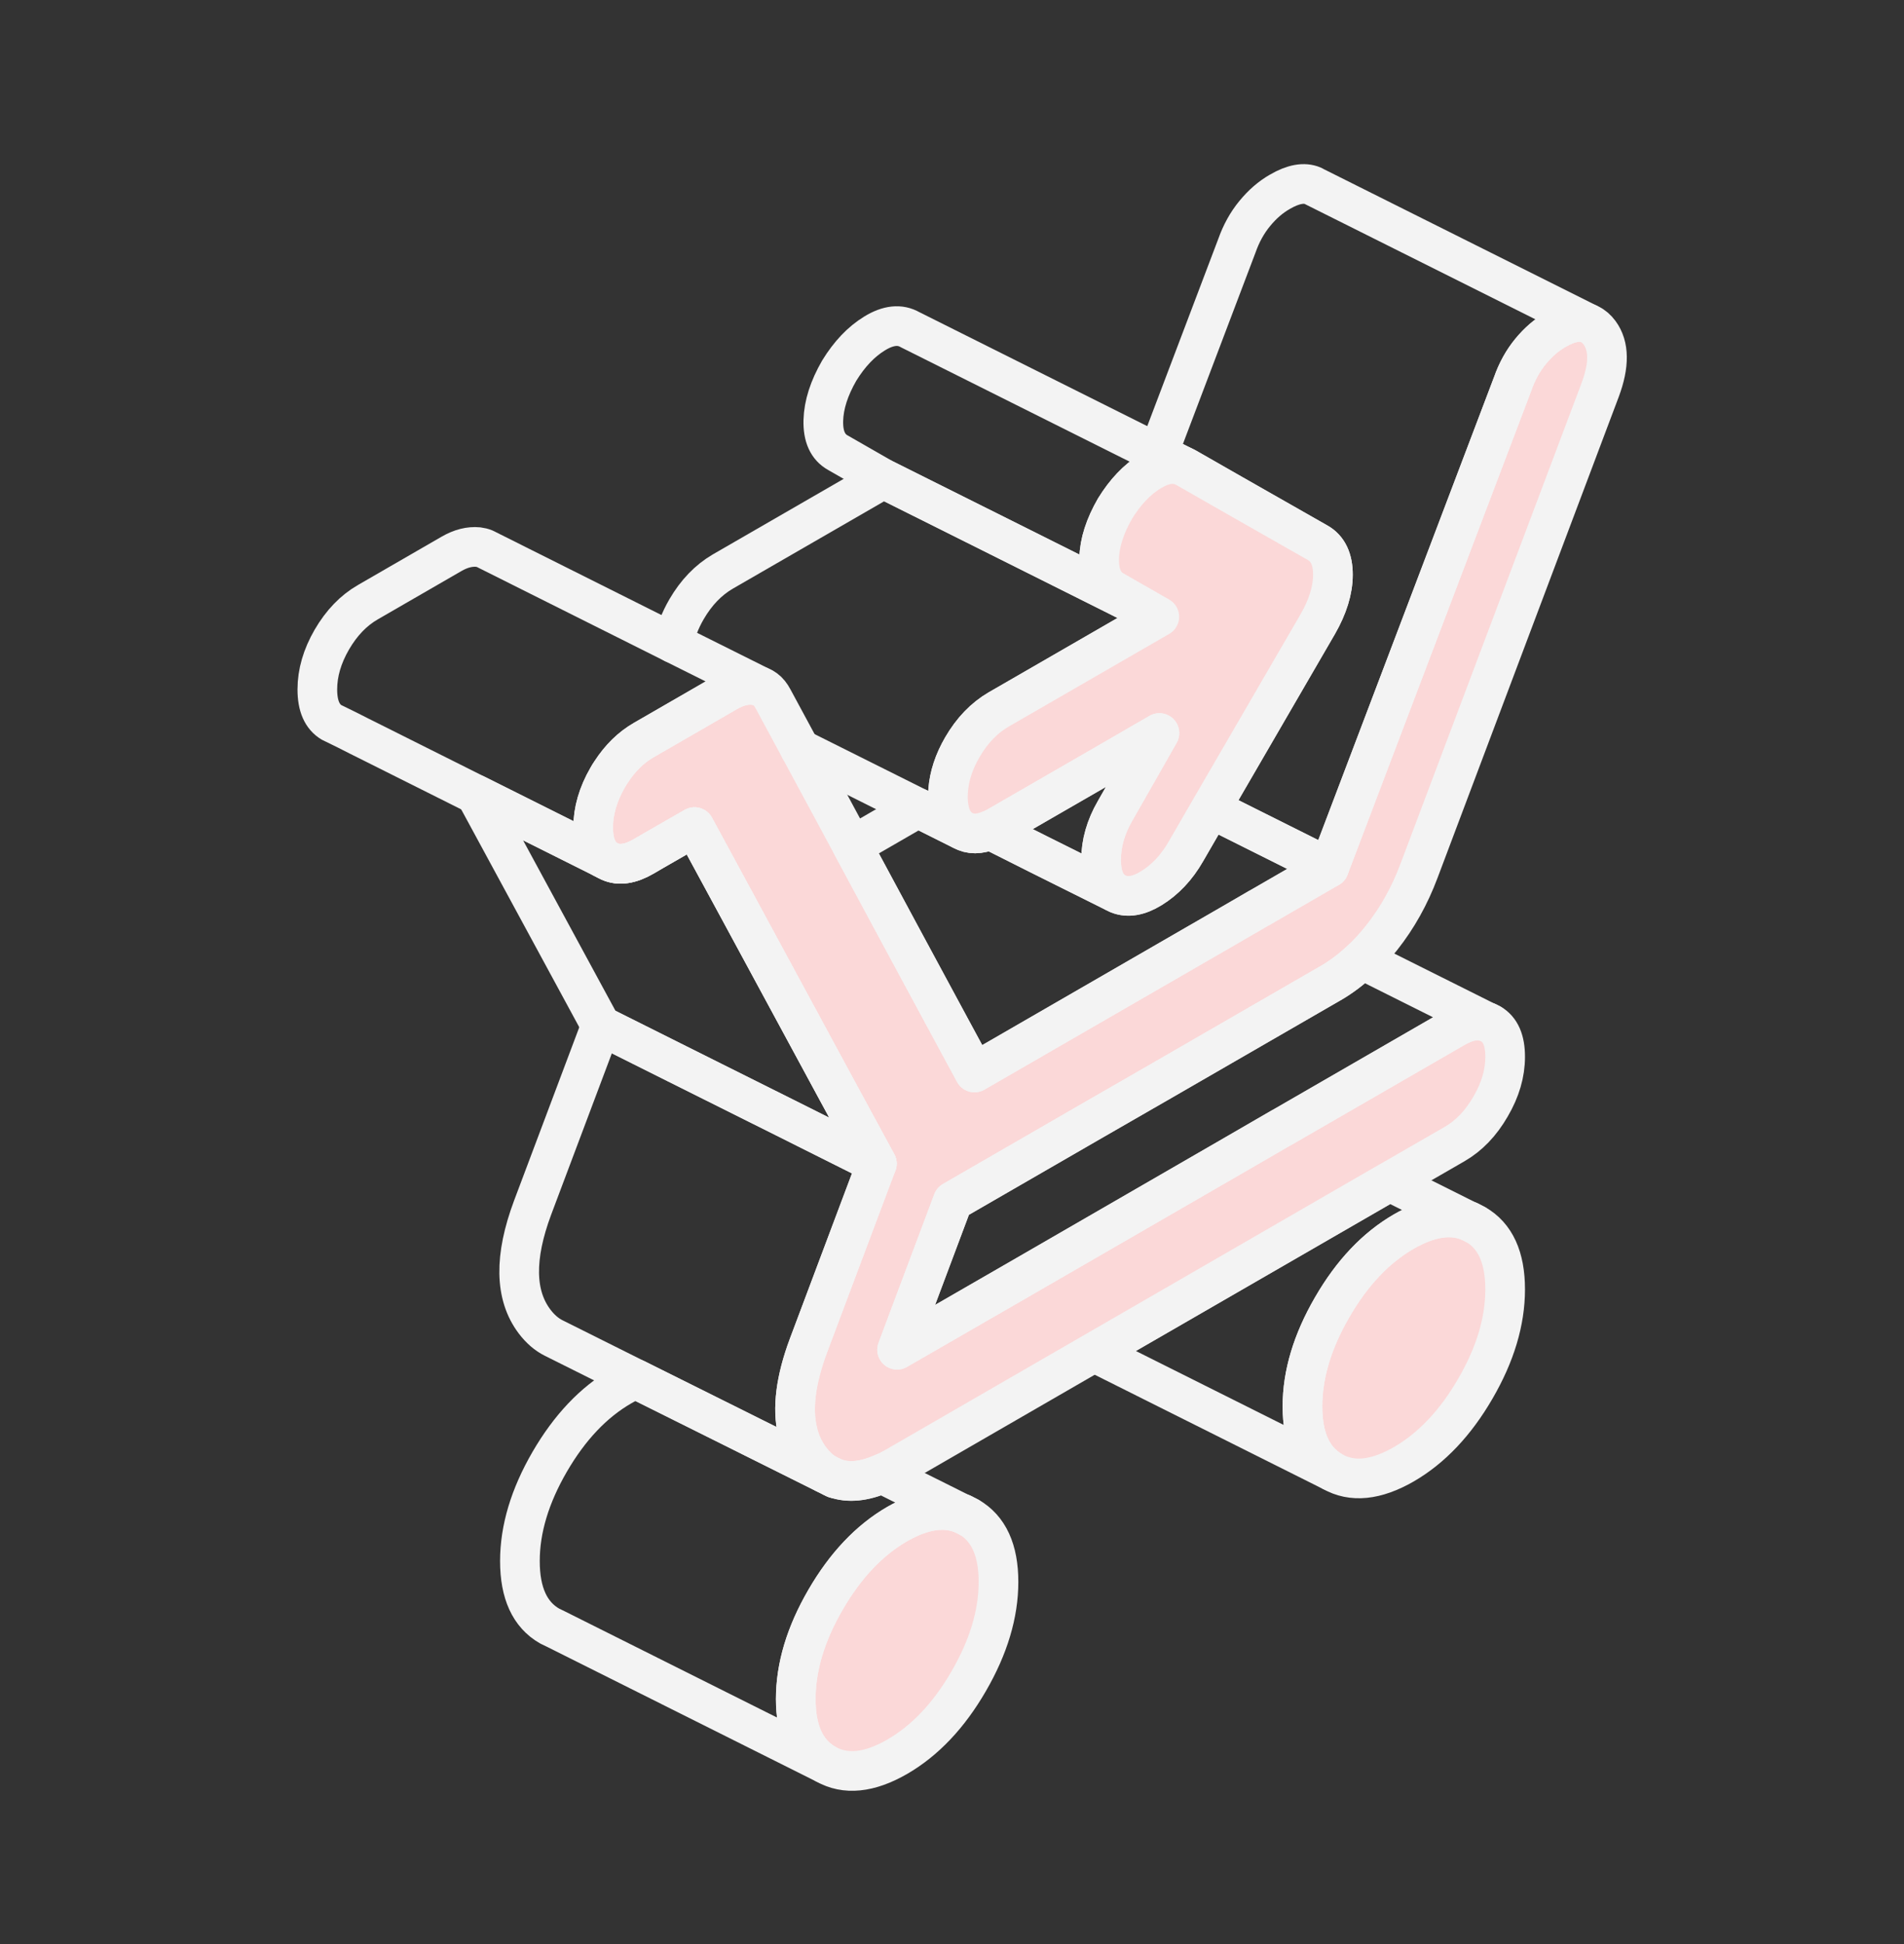 <svg width="48" height="49" viewBox="0 0 48 49" fill="none" xmlns="http://www.w3.org/2000/svg">
<rect x="0" y="0" width="48" height="49" fill="#333333" stroke="none"/>
<path d="M37.945 32.498C37.945 33.305 37.695 34.139 37.194 35.001C36.694 35.864 36.092 36.5 35.39 36.907C34.688 37.31 34.086 37.373 33.586 37.087C33.085 36.799 32.835 36.256 32.835 35.45C32.835 34.643 33.085 33.809 33.586 32.947C34.086 32.081 34.688 31.448 35.39 31.041C36.016 30.683 36.562 30.593 37.028 30.78H37.038L37.194 30.86C37.695 31.146 37.945 31.691 37.945 32.498Z" fill="#FBD8D8" stroke="#F3F3F3" strokeWidth="0.5" stroke-linecap="round" stroke-linejoin="round"/>
<path d="M25.172 39.872C25.172 40.679 24.921 41.513 24.421 42.375C23.92 43.241 23.319 43.874 22.616 44.281C21.914 44.684 21.312 44.746 20.812 44.461C20.311 44.176 20.061 43.63 20.061 42.824C20.061 42.017 20.311 41.183 20.812 40.321C21.312 39.458 21.914 38.822 22.616 38.415C23.242 38.057 23.788 37.967 24.254 38.154H24.264L24.421 38.234C24.921 38.523 25.172 39.065 25.172 39.872Z" fill="#FBD8D8" stroke="#F3F3F3" strokeWidth="0.5" stroke-linecap="round" stroke-linejoin="round"/>
<path d="M37.028 30.78C36.562 30.592 36.016 30.683 35.39 31.041C34.688 31.448 34.086 32.08 33.586 32.946C33.085 33.808 32.835 34.643 32.835 35.449C32.835 36.256 33.085 36.798 33.586 37.087L27.581 34.083L35.032 29.782L37.028 30.78Z" stroke="#F3F3F3" strokeWidth="0.5" stroke-linecap="round" stroke-linejoin="round"/>
<path d="M24.021 30.276L22.616 34.02L25.888 32.133L30.985 29.188L32.309 28.423H32.313L36.669 25.906C36.989 25.721 37.257 25.676 37.483 25.76C37.49 25.76 37.493 25.76 37.5 25.763L37.577 25.801C37.824 25.944 37.945 26.218 37.945 26.636C37.945 27.053 37.824 27.47 37.577 27.891C37.333 28.315 37.031 28.628 36.669 28.837L35.035 29.779H35.032L27.581 34.083L22.616 36.951C22.484 37.028 22.359 37.09 22.237 37.142H22.234C21.782 37.341 21.389 37.379 21.055 37.261H21.052C21.031 37.25 21.01 37.243 20.993 37.233L20.805 37.139C20.805 37.139 20.794 37.129 20.788 37.125L20.767 37.115C20.645 37.031 20.534 36.92 20.429 36.784C20.273 36.576 20.165 36.346 20.106 36.082C19.967 35.498 20.061 34.775 20.381 33.916L21.9 29.873L22.105 29.33L21.069 27.422L19.859 25.186L18.653 22.957L17.509 20.847L16.473 21.442L16.23 21.584C15.896 21.779 15.611 21.82 15.374 21.716L15.298 21.678C15.068 21.528 14.954 21.257 14.954 20.854C14.954 20.451 15.075 20.02 15.319 19.599C15.346 19.55 15.374 19.505 15.405 19.46C15.635 19.105 15.91 18.837 16.23 18.653L17.85 17.718L18.336 17.436C18.573 17.301 18.795 17.245 19.007 17.266C19.049 17.273 19.091 17.28 19.129 17.294H19.14C19.157 17.301 19.178 17.308 19.195 17.318C19.23 17.332 19.261 17.349 19.289 17.37C19.369 17.429 19.432 17.509 19.487 17.613L20.169 18.876L21.486 21.32L22.689 23.555L23.896 25.791L24.567 27.032L30.985 23.326L31.743 22.888H31.746L33.505 21.869L38.137 9.669C38.244 9.363 38.394 9.092 38.585 8.859C38.776 8.626 38.988 8.442 39.221 8.31C39.545 8.122 39.816 8.07 40.035 8.153L40.077 8.174C40.17 8.216 40.251 8.289 40.324 8.386C40.57 8.72 40.574 9.2 40.341 9.826L35.772 21.953C35.539 22.575 35.227 23.135 34.834 23.632C34.674 23.834 34.507 24.014 34.337 24.181H34.333C34.079 24.424 33.819 24.623 33.54 24.783L29.295 27.234L27.585 28.218L24.021 30.276Z" fill="#FBD8D8" stroke="#F3F3F3" strokeWidth="0.5" stroke-linecap="round" stroke-linejoin="round"/>
<path d="M28.11 12.819C27.856 13.261 27.72 13.678 27.71 14.074C27.703 14.384 27.772 14.617 27.925 14.773C27.971 14.818 28.019 14.857 28.078 14.888L29.226 15.545L27.887 14.874L25.453 13.657L22.272 12.068L21.125 11.411C20.867 11.269 20.746 10.998 20.756 10.598C20.767 10.201 20.902 9.784 21.156 9.343C21.413 8.925 21.709 8.612 22.05 8.404C22.39 8.195 22.689 8.164 22.943 8.31L29.194 11.435L29.817 11.748C29.587 11.651 29.326 11.689 29.031 11.867C29.02 11.87 29.014 11.874 29.003 11.881C28.662 12.089 28.367 12.402 28.11 12.819Z" stroke="#F3F3F3" strokeWidth="0.5" stroke-linecap="round" stroke-linejoin="round"/>
<path d="M22.105 29.331L19.779 28.166L17.064 26.81L15.152 25.854L11.991 20.023L15.107 21.581L15.204 21.63H15.211L15.28 21.668L15.298 21.678L15.374 21.717C15.611 21.821 15.896 21.779 16.23 21.584L16.473 21.442L17.509 20.847L18.653 22.958L19.859 25.186L21.069 27.422L22.105 29.331Z" stroke="#F3F3F3" strokeWidth="0.5" stroke-linecap="round" stroke-linejoin="round"/>
<path d="M40.035 8.153C39.816 8.07 39.545 8.122 39.221 8.31C38.988 8.442 38.776 8.626 38.585 8.859C38.394 9.092 38.244 9.363 38.137 9.669L33.505 21.869L30.523 20.378L33.22 15.733C33.474 15.291 33.603 14.874 33.603 14.485C33.603 14.095 33.474 13.824 33.22 13.681L31.082 12.464L29.897 11.787L29.817 11.748L29.194 11.435L31.183 6.192C31.291 5.886 31.44 5.615 31.632 5.382C31.823 5.149 32.035 4.965 32.268 4.833C32.602 4.638 32.88 4.59 33.099 4.683L33.144 4.708L40.035 8.153Z" stroke="#F3F3F3" strokeWidth="0.5" stroke-linecap="round" stroke-linejoin="round"/>
<path d="M33.506 21.869L31.746 22.884H31.743L30.985 23.326L24.567 27.032L23.896 25.791L22.689 23.555L21.486 21.32L23.141 20.364L24.261 20.924C24.459 21.035 24.689 21.035 24.96 20.92H24.967L26.191 21.535L28.11 22.492L28.193 22.533C28.433 22.627 28.708 22.582 29.021 22.391C29.372 22.175 29.664 21.866 29.897 21.459L30.523 20.378L33.506 21.869Z" stroke="#F3F3F3" strokeWidth="0.5" stroke-linecap="round" stroke-linejoin="round"/>
<path d="M24.421 38.238L24.264 38.158" stroke="#F3F3F3" strokeWidth="0.5" stroke-linecap="round" stroke-linejoin="round"/>
<path d="M24.254 38.155C23.788 37.967 23.242 38.057 22.616 38.415C21.914 38.822 21.313 39.458 20.812 40.321C20.311 41.183 20.061 42.017 20.061 42.824C20.061 43.63 20.311 44.176 20.812 44.461L14.015 41.061L13.858 40.985C13.358 40.7 13.107 40.154 13.107 39.347C13.107 38.541 13.358 37.706 13.858 36.844C14.359 35.982 14.96 35.345 15.663 34.939C15.788 34.866 15.91 34.806 16.028 34.758L18.17 35.825L20.805 37.139L20.993 37.233C20.993 37.233 21.031 37.251 21.052 37.258H21.055C21.389 37.379 21.782 37.341 22.234 37.146L24.254 38.155Z" stroke="#F3F3F3" strokeWidth="0.5" stroke-linecap="round" stroke-linejoin="round"/>
<path d="M37.194 30.864L37.038 30.784" stroke="#F3F3F3" strokeWidth="0.5" stroke-linecap="round" stroke-linejoin="round"/>
<path d="M21.055 37.265L20.993 37.233" stroke="#F3F3F3" strokeWidth="0.5" stroke-linecap="round" stroke-linejoin="round"/>
<path d="M20.381 33.916C20.061 34.775 19.967 35.498 20.106 36.079C20.165 36.346 20.273 36.576 20.43 36.785C20.534 36.92 20.645 37.031 20.767 37.115L20.788 37.125C20.788 37.125 20.798 37.132 20.805 37.139L18.17 35.825L16.028 34.758L13.959 33.725C13.778 33.635 13.618 33.495 13.476 33.308C12.975 32.644 12.961 31.688 13.427 30.439L15.152 25.854L17.064 26.81L19.779 28.166L22.105 29.33L21.9 29.873L20.381 33.916Z" stroke="#F3F3F3" strokeWidth="0.5" stroke-linecap="round" stroke-linejoin="round"/>
<path d="M37.483 25.759C37.257 25.676 36.989 25.721 36.669 25.906L32.313 28.419H32.31L30.985 29.188L25.888 32.133L22.616 34.02L24.021 30.276L27.585 28.218L29.295 27.234L33.54 24.783C33.819 24.623 34.079 24.424 34.333 24.185L37.483 25.759Z" stroke="#F3F3F3" strokeWidth="0.5" stroke-linecap="round" stroke-linejoin="round"/>
<path d="M37.577 25.805L37.483 25.76" stroke="#F3F3F3" strokeWidth="0.5" stroke-linecap="round" stroke-linejoin="round"/>
<path d="M20.169 18.879L23.141 20.364L24.261 20.924C24.087 20.819 23.976 20.649 23.927 20.406V20.399C23.906 20.305 23.896 20.204 23.896 20.089C23.896 20.034 23.896 19.978 23.903 19.922C23.93 19.564 24.049 19.199 24.261 18.834C24.508 18.41 24.81 18.097 25.172 17.885L27.185 16.724L29.226 15.545L27.887 14.874L25.453 13.657L22.272 12.068L18.218 14.408C17.857 14.62 17.554 14.933 17.307 15.357C17.14 15.646 17.033 15.928 16.98 16.213" stroke="#F3F3F3" strokeWidth="0.5" stroke-linecap="round" stroke-linejoin="round"/>
<path d="M19.195 17.318C19.195 17.318 19.157 17.301 19.14 17.297H19.129C19.091 17.28 19.049 17.273 19.008 17.266C18.795 17.245 18.573 17.301 18.336 17.436L17.85 17.718L16.23 18.653C15.91 18.838 15.635 19.105 15.405 19.46C15.374 19.505 15.346 19.55 15.319 19.599C15.075 20.02 14.954 20.441 14.954 20.854C14.954 21.268 15.068 21.529 15.298 21.678L15.28 21.668L15.211 21.633H15.204L15.107 21.581L11.991 20.023L9.248 18.65L9.053 18.553L8.751 18.4L8.417 18.236C8.417 18.236 8.382 18.222 8.365 18.212C8.122 18.069 8 17.795 8 17.377C8 16.96 8.122 16.543 8.365 16.122C8.612 15.698 8.914 15.385 9.276 15.177L11.383 13.96C11.619 13.824 11.842 13.769 12.054 13.789C12.113 13.796 12.169 13.81 12.221 13.831L12.29 13.866L16.98 16.213L19.195 17.318Z" stroke="#F3F3F3" strokeWidth="0.5" stroke-linecap="round" stroke-linejoin="round"/>
<path d="M33.603 14.484C33.603 14.874 33.474 15.291 33.22 15.732L30.523 20.377L29.897 21.459C29.664 21.866 29.372 22.175 29.02 22.39C28.708 22.582 28.433 22.627 28.193 22.533L28.11 22.491C27.877 22.359 27.758 22.084 27.758 21.671C27.758 21.257 27.877 20.843 28.11 20.44L28.673 19.453L29.229 18.476L28.694 18.785L28.064 19.15L25.172 20.819C25.102 20.861 25.033 20.895 24.967 20.92H24.96C24.689 21.035 24.459 21.035 24.261 20.923C24.087 20.819 23.976 20.649 23.927 20.405V20.398C23.906 20.304 23.896 20.204 23.896 20.089C23.896 20.033 23.899 19.978 23.903 19.922C23.93 19.564 24.049 19.199 24.261 18.834C24.508 18.41 24.81 18.097 25.172 17.885L27.185 16.723L29.226 15.545L28.078 14.888C28.019 14.856 27.971 14.818 27.925 14.773C27.772 14.616 27.703 14.383 27.71 14.074C27.72 13.678 27.856 13.261 28.11 12.819C28.367 12.402 28.662 12.089 29.003 11.88C29.014 11.873 29.02 11.87 29.031 11.866C29.326 11.689 29.587 11.651 29.817 11.748L29.897 11.786L31.082 12.464L33.22 13.681C33.474 13.824 33.603 14.095 33.603 14.484Z" fill="#FBD8D8" stroke="#F3F3F3" strokeWidth="0.5" stroke-linecap="round" stroke-linejoin="round"/>
<path d="M29.229 18.476L28.673 19.453L28.11 20.44C27.877 20.844 27.759 21.254 27.759 21.671C27.759 22.088 27.877 22.36 28.11 22.492L26.191 21.536L24.967 20.92C25.033 20.896 25.102 20.861 25.172 20.819L28.064 19.151L28.694 18.785L29.229 18.476Z" stroke="#F3F3F3" strokeWidth="0.5" stroke-linecap="round" stroke-linejoin="round"/>
<path d="M15.28 21.668C15.259 21.661 15.239 21.647 15.211 21.633" stroke="#F3F3F3" strokeWidth="0.5" stroke-linecap="round" stroke-linejoin="round"/>
<path d="M15.298 21.678L15.374 21.716C15.611 21.821 15.896 21.779 16.23 21.584L16.473 21.442L17.509 20.847L18.653 22.958L19.859 25.186L21.069 27.422L22.105 29.331" stroke="#F3F3F3" strokeWidth="0.5" stroke-linecap="round" stroke-linejoin="round"/>
</svg>
